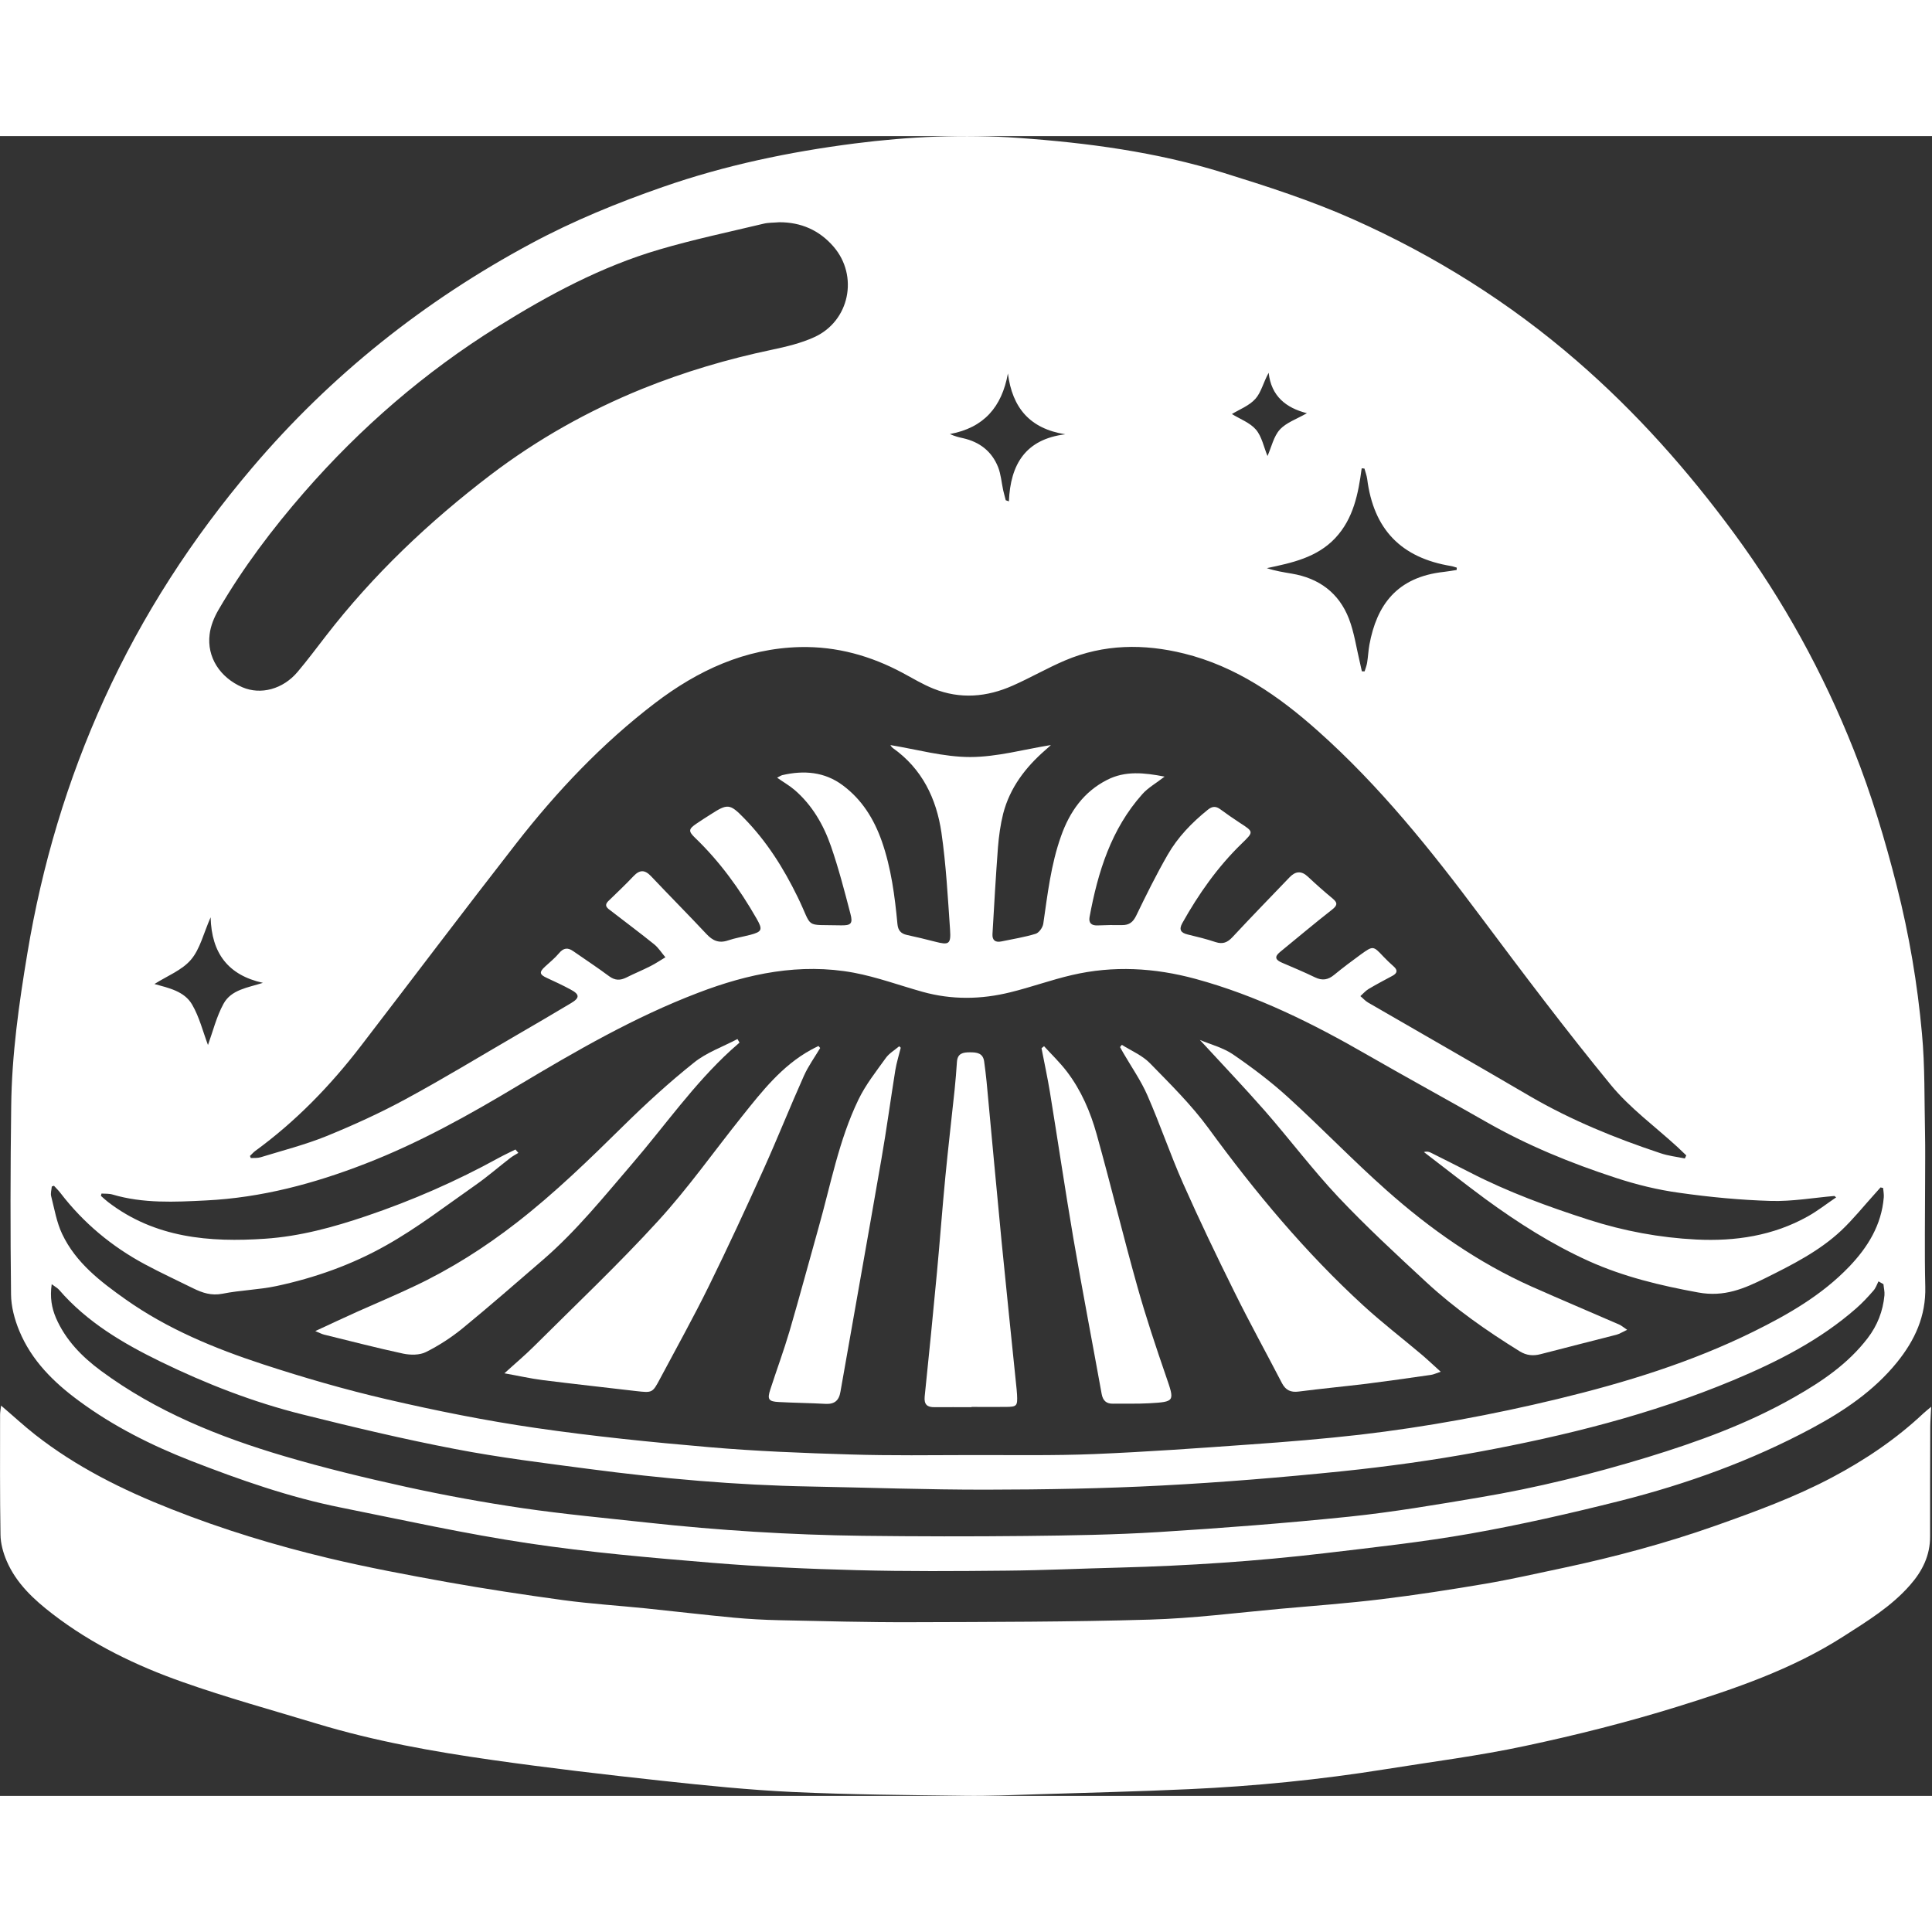 <svg width="24" height="24" viewBox="0 0 23.28 20" fill="none" xmlns="http://www.w3.org/2000/svg">
  <rect x="0" y="0" width="23.28" height="20" fill="#333333" stroke="none"/>
  <g clip-path="url(#clip0_28_214)">
    <path
      d="M0.012 15.296C0.162 15.424 0.288 15.541 0.423 15.647C0.92 16.037 1.479 16.314 2.063 16.544C2.681 16.789 3.317 16.982 3.962 17.136C4.432 17.248 4.908 17.337 5.384 17.423C5.85 17.506 6.318 17.577 6.786 17.641C7.118 17.686 7.454 17.707 7.787 17.741C8.138 17.777 8.488 17.819 8.839 17.852C9.022 17.869 9.206 17.879 9.389 17.883C9.919 17.894 10.449 17.909 10.979 17.907C11.936 17.904 12.893 17.904 13.85 17.876C14.378 17.861 14.905 17.793 15.433 17.745C15.837 17.709 16.242 17.679 16.645 17.63C17.065 17.579 17.484 17.514 17.902 17.443C18.211 17.39 18.518 17.32 18.826 17.255C19.452 17.122 20.068 16.957 20.672 16.744C21.149 16.575 21.623 16.402 22.071 16.165C22.472 15.953 22.847 15.701 23.178 15.389C23.2 15.368 23.225 15.35 23.27 15.311C23.266 15.407 23.26 15.478 23.259 15.55C23.258 15.991 23.256 16.432 23.257 16.874C23.258 17.103 23.163 17.292 23.018 17.457C22.79 17.719 22.497 17.896 22.207 18.082C21.589 18.477 20.903 18.71 20.212 18.925C19.61 19.112 18.995 19.267 18.378 19.398C17.819 19.518 17.25 19.589 16.685 19.68C15.904 19.805 15.117 19.883 14.327 19.919C13.713 19.947 13.1 19.962 12.485 19.981C12.2 19.99 11.913 20.003 11.628 19.999C10.935 19.99 10.243 19.985 9.551 19.953C9.026 19.928 8.502 19.875 7.979 19.818C7.295 19.744 6.611 19.664 5.93 19.567C5.22 19.466 4.514 19.34 3.826 19.132C3.283 18.967 2.734 18.817 2.198 18.627C1.641 18.431 1.108 18.173 0.636 17.81C0.408 17.635 0.196 17.439 0.08 17.168C0.038 17.07 0.007 16.958 0.006 16.852C-0.002 16.371 0.001 15.891 0.001 15.41C0.001 15.379 0.007 15.349 0.013 15.296L0.012 15.296Z"
      fill="white"
    />
    <path
      d="M23.197 12.593C23.197 12.398 23.2 12.204 23.196 12.01C23.187 11.611 23.196 11.21 23.159 10.814C23.105 10.216 23.005 9.625 22.857 9.041C22.715 8.482 22.55 7.931 22.337 7.396C21.968 6.466 21.49 5.596 20.896 4.788C20.337 4.028 19.716 3.328 19.002 2.71C18.189 2.005 17.287 1.44 16.309 1.004C15.801 0.777 15.267 0.605 14.735 0.44C13.935 0.192 13.107 0.081 12.275 0.022C11.616 -0.025 10.954 0.005 10.297 0.089C9.511 0.19 8.738 0.351 7.987 0.613C7.443 0.802 6.91 1.02 6.402 1.293C5.112 1.985 3.986 2.881 3.037 3.998C2.317 4.846 1.717 5.77 1.256 6.783C0.81 7.762 0.506 8.784 0.33 9.846C0.228 10.456 0.142 11.068 0.135 11.687C0.125 12.443 0.124 13.199 0.133 13.956C0.134 14.103 0.175 14.257 0.232 14.395C0.379 14.752 0.646 15.016 0.951 15.24C1.365 15.546 1.824 15.776 2.302 15.963C2.891 16.192 3.488 16.402 4.11 16.526C4.861 16.677 5.61 16.843 6.366 16.956C7.099 17.066 7.839 17.13 8.577 17.191C9.158 17.239 9.741 17.265 10.323 17.28C10.923 17.296 11.523 17.292 12.124 17.286C12.579 17.282 13.034 17.26 13.489 17.249C14.315 17.227 15.139 17.173 15.96 17.076C16.548 17.006 17.139 16.942 17.722 16.839C18.326 16.732 18.926 16.595 19.522 16.445C20.325 16.242 21.102 15.962 21.834 15.569C22.219 15.362 22.579 15.12 22.858 14.776C23.073 14.51 23.208 14.219 23.199 13.865C23.189 13.441 23.197 13.017 23.197 12.593ZM16.408 4.003C16.419 4.004 16.43 4.005 16.441 4.006C16.452 4.047 16.468 4.088 16.474 4.13C16.551 4.738 16.882 5.082 17.487 5.181C17.51 5.185 17.532 5.194 17.554 5.2C17.554 5.209 17.553 5.219 17.552 5.228C17.502 5.236 17.451 5.245 17.399 5.251C16.828 5.313 16.588 5.656 16.501 6.128C16.488 6.2 16.485 6.275 16.473 6.348C16.467 6.383 16.453 6.416 16.443 6.45C16.432 6.45 16.421 6.449 16.41 6.449C16.402 6.412 16.394 6.374 16.385 6.337C16.343 6.162 16.318 5.981 16.254 5.815C16.134 5.505 15.894 5.327 15.565 5.272C15.466 5.255 15.367 5.24 15.265 5.206C15.569 5.142 15.868 5.079 16.09 4.843C16.309 4.609 16.367 4.309 16.408 4.003ZM15.127 3.166C15.198 3.087 15.223 2.966 15.287 2.852C15.318 3.134 15.496 3.275 15.748 3.339C15.626 3.409 15.5 3.451 15.422 3.536C15.348 3.617 15.322 3.743 15.273 3.855C15.228 3.746 15.205 3.621 15.134 3.537C15.062 3.453 14.941 3.409 14.844 3.349C14.934 3.294 15.053 3.249 15.127 3.166ZM12.145 2.86C12.198 3.274 12.41 3.526 12.837 3.593C12.357 3.652 12.175 3.956 12.157 4.401C12.144 4.397 12.132 4.393 12.119 4.388C12.109 4.348 12.097 4.307 12.088 4.267C12.068 4.174 12.061 4.076 12.027 3.989C11.951 3.798 11.804 3.685 11.604 3.64C11.554 3.629 11.504 3.617 11.446 3.59C11.854 3.515 12.072 3.265 12.145 2.86ZM10.88 6.47C11.001 6.535 11.12 6.607 11.247 6.658C11.57 6.788 11.892 6.76 12.204 6.621C12.417 6.527 12.62 6.409 12.834 6.318C13.3 6.12 13.783 6.115 14.268 6.235C14.894 6.39 15.408 6.746 15.883 7.17C16.626 7.832 17.243 8.603 17.836 9.397C18.35 10.084 18.866 10.77 19.41 11.433C19.641 11.714 19.945 11.935 20.215 12.183C20.25 12.216 20.284 12.249 20.319 12.282C20.313 12.294 20.308 12.307 20.302 12.319C20.204 12.299 20.103 12.288 20.009 12.256C19.465 12.075 18.936 11.86 18.439 11.571C17.79 11.191 17.137 10.818 16.486 10.441C16.451 10.421 16.424 10.389 16.392 10.363C16.425 10.334 16.454 10.299 16.491 10.277C16.585 10.221 16.682 10.17 16.779 10.118C16.838 10.086 16.844 10.05 16.793 10.005C16.75 9.967 16.709 9.928 16.67 9.887C16.547 9.756 16.546 9.754 16.397 9.861C16.288 9.94 16.181 10.021 16.077 10.106C16.003 10.168 15.932 10.179 15.844 10.136C15.714 10.073 15.58 10.017 15.447 9.96C15.372 9.928 15.351 9.891 15.423 9.832C15.631 9.662 15.836 9.489 16.047 9.324C16.111 9.274 16.125 9.243 16.059 9.188C15.956 9.103 15.856 9.014 15.759 8.923C15.68 8.849 15.609 8.858 15.539 8.931C15.309 9.171 15.078 9.408 14.852 9.651C14.791 9.717 14.734 9.74 14.648 9.712C14.537 9.675 14.423 9.647 14.31 9.62C14.227 9.6 14.204 9.561 14.246 9.484C14.442 9.134 14.671 8.808 14.959 8.528C15.107 8.384 15.111 8.385 14.94 8.275C14.86 8.223 14.782 8.168 14.705 8.112C14.651 8.072 14.607 8.074 14.554 8.117C14.363 8.271 14.192 8.447 14.07 8.66C13.933 8.898 13.811 9.145 13.691 9.393C13.653 9.471 13.607 9.508 13.521 9.507C13.422 9.505 13.324 9.507 13.225 9.511C13.15 9.514 13.116 9.48 13.129 9.409C13.229 8.868 13.389 8.35 13.765 7.929C13.833 7.852 13.929 7.799 14.033 7.718C13.786 7.67 13.558 7.646 13.341 7.757C13.059 7.9 12.889 8.141 12.785 8.436C12.663 8.778 12.623 9.136 12.571 9.492C12.564 9.537 12.519 9.6 12.479 9.612C12.345 9.653 12.205 9.675 12.066 9.704C11.994 9.719 11.955 9.69 11.959 9.616C11.979 9.268 11.999 8.919 12.025 8.571C12.036 8.434 12.055 8.296 12.088 8.164C12.169 7.852 12.356 7.607 12.596 7.398C12.617 7.38 12.638 7.361 12.659 7.342C12.661 7.34 12.66 7.336 12.66 7.338C12.338 7.39 12.015 7.481 11.691 7.482C11.37 7.482 11.048 7.39 10.729 7.338C10.734 7.345 10.743 7.363 10.759 7.374C11.111 7.623 11.284 7.983 11.344 8.393C11.4 8.78 11.421 9.173 11.448 9.564C11.46 9.737 11.434 9.75 11.268 9.707C11.155 9.678 11.041 9.65 10.928 9.626C10.855 9.61 10.821 9.57 10.814 9.495C10.782 9.157 10.739 8.822 10.626 8.498C10.531 8.228 10.386 7.994 10.154 7.822C9.935 7.659 9.686 7.64 9.427 7.7C9.408 7.705 9.39 7.718 9.364 7.731C9.439 7.784 9.512 7.825 9.575 7.879C9.786 8.061 9.923 8.298 10.013 8.557C10.105 8.823 10.176 9.097 10.247 9.369C10.28 9.492 10.253 9.513 10.127 9.51C9.679 9.499 9.801 9.557 9.612 9.17C9.442 8.821 9.238 8.497 8.966 8.219C8.794 8.042 8.767 8.042 8.562 8.174C8.505 8.21 8.449 8.246 8.393 8.284C8.297 8.349 8.292 8.375 8.374 8.454C8.672 8.74 8.911 9.07 9.116 9.428C9.193 9.562 9.184 9.587 9.039 9.625C8.95 9.648 8.858 9.663 8.772 9.692C8.662 9.729 8.587 9.695 8.511 9.613C8.292 9.379 8.065 9.151 7.845 8.918C7.77 8.839 7.709 8.838 7.634 8.917C7.538 9.019 7.435 9.116 7.334 9.214C7.27 9.274 7.321 9.305 7.364 9.337C7.537 9.471 7.713 9.602 7.883 9.739C7.936 9.782 7.973 9.843 8.018 9.895C7.957 9.931 7.898 9.972 7.835 10.003C7.741 10.051 7.642 10.091 7.547 10.139C7.474 10.175 7.412 10.176 7.341 10.124C7.2 10.019 7.052 9.922 6.907 9.821C6.84 9.774 6.789 9.782 6.735 9.847C6.686 9.906 6.624 9.955 6.567 10.008C6.495 10.074 6.501 10.103 6.588 10.143C6.684 10.187 6.78 10.232 6.873 10.282C6.987 10.342 6.988 10.384 6.88 10.448C6.659 10.581 6.436 10.71 6.213 10.84C5.774 11.095 5.339 11.36 4.892 11.602C4.583 11.77 4.26 11.917 3.934 12.05C3.677 12.154 3.406 12.223 3.139 12.305C3.103 12.316 3.061 12.312 3.022 12.314C3.018 12.306 3.015 12.297 3.012 12.289C3.033 12.269 3.052 12.246 3.075 12.229C3.565 11.872 3.981 11.442 4.349 10.963C4.973 10.151 5.589 9.333 6.219 8.525C6.709 7.896 7.256 7.318 7.891 6.833C8.406 6.44 8.977 6.173 9.64 6.157C10.082 6.147 10.493 6.262 10.88 6.47ZM2.526 6.003C2.538 5.901 2.581 5.797 2.633 5.708C2.929 5.2 3.282 4.732 3.668 4.289C4.346 3.512 5.119 2.844 5.994 2.298C6.609 1.914 7.247 1.571 7.947 1.366C8.359 1.245 8.781 1.156 9.199 1.056C9.26 1.041 9.325 1.044 9.389 1.038C9.652 1.037 9.873 1.134 10.044 1.332C10.348 1.684 10.237 2.229 9.813 2.422C9.652 2.496 9.473 2.538 9.298 2.575C8.765 2.687 8.246 2.841 7.74 3.045C7.084 3.311 6.475 3.654 5.913 4.081C5.17 4.647 4.498 5.284 3.926 6.024C3.814 6.169 3.704 6.316 3.586 6.456C3.409 6.666 3.141 6.736 2.92 6.641C2.651 6.524 2.491 6.279 2.526 6.003ZM2.301 9.924C2.411 9.795 2.452 9.608 2.538 9.413C2.549 9.849 2.752 10.111 3.168 10.203C2.987 10.261 2.786 10.284 2.693 10.456C2.608 10.611 2.565 10.79 2.506 10.952C2.445 10.79 2.402 10.614 2.315 10.465C2.222 10.304 2.034 10.265 1.861 10.217C2.016 10.119 2.193 10.051 2.301 9.924ZM0.624 12.657C0.633 12.654 0.642 12.651 0.65 12.648C0.676 12.677 0.705 12.704 0.729 12.736C1.006 13.097 1.349 13.382 1.749 13.596C1.939 13.698 2.135 13.788 2.328 13.884C2.44 13.939 2.548 13.975 2.681 13.949C2.895 13.906 3.116 13.902 3.329 13.857C3.794 13.758 4.244 13.598 4.655 13.365C5.031 13.154 5.377 12.886 5.732 12.638C5.876 12.537 6.009 12.421 6.149 12.313C6.179 12.29 6.213 12.272 6.246 12.252C6.234 12.239 6.223 12.225 6.211 12.211C6.144 12.245 6.076 12.276 6.01 12.312C5.499 12.593 4.967 12.826 4.414 13.013C4.016 13.148 3.612 13.258 3.197 13.286C2.526 13.332 1.867 13.278 1.302 12.844C1.272 12.821 1.245 12.795 1.216 12.77C1.218 12.761 1.22 12.752 1.223 12.742C1.268 12.745 1.315 12.741 1.357 12.754C1.726 12.863 2.104 12.844 2.482 12.825C3.149 12.792 3.783 12.623 4.403 12.382C5.048 12.132 5.648 11.798 6.239 11.443C6.94 11.024 7.646 10.615 8.412 10.323C9.017 10.091 9.641 9.961 10.289 10.081C10.569 10.134 10.84 10.234 11.116 10.311C11.467 10.409 11.821 10.404 12.173 10.317C12.423 10.256 12.666 10.167 12.917 10.109C13.415 9.993 13.911 10.021 14.405 10.155C15.144 10.356 15.821 10.693 16.481 11.074C16.952 11.345 17.43 11.605 17.902 11.875C18.401 12.161 18.93 12.377 19.474 12.554C19.721 12.635 19.978 12.698 20.236 12.733C20.602 12.785 20.971 12.82 21.34 12.831C21.595 12.838 21.85 12.793 22.104 12.771C22.111 12.777 22.118 12.782 22.125 12.788C22.011 12.865 21.902 12.951 21.782 13.018C21.365 13.251 20.909 13.319 20.441 13.296C19.998 13.274 19.564 13.193 19.142 13.057C18.651 12.899 18.167 12.722 17.708 12.485C17.554 12.406 17.399 12.329 17.244 12.251C17.221 12.239 17.195 12.231 17.158 12.242C17.404 12.43 17.646 12.621 17.895 12.805C18.289 13.093 18.7 13.355 19.145 13.556C19.565 13.745 20.008 13.851 20.463 13.934C20.778 13.992 21.017 13.887 21.274 13.76C21.597 13.599 21.92 13.437 22.186 13.188C22.332 13.05 22.458 12.892 22.593 12.743C22.615 12.718 22.638 12.693 22.66 12.668C22.671 12.671 22.68 12.673 22.691 12.675C22.694 12.713 22.702 12.75 22.699 12.787C22.672 13.121 22.506 13.389 22.282 13.623C21.954 13.965 21.549 14.198 21.13 14.405C20.379 14.776 19.584 15.02 18.771 15.217C17.984 15.407 17.19 15.554 16.386 15.648C15.948 15.698 15.508 15.734 15.067 15.765C14.441 15.81 13.813 15.855 13.186 15.881C12.695 15.901 12.204 15.892 11.713 15.893C11.225 15.894 10.737 15.901 10.25 15.886C9.682 15.869 9.113 15.847 8.547 15.798C7.847 15.738 7.147 15.667 6.453 15.566C5.853 15.479 5.256 15.359 4.665 15.222C4.16 15.105 3.66 14.96 3.168 14.799C2.586 14.608 2.02 14.375 1.516 14.019C1.212 13.804 0.913 13.576 0.749 13.229C0.682 13.088 0.656 12.928 0.617 12.776C0.607 12.739 0.621 12.697 0.624 12.657ZM22.707 13.968C22.689 14.159 22.622 14.331 22.505 14.484C22.268 14.794 21.954 15.006 21.62 15.196C21.061 15.515 20.462 15.732 19.849 15.92C19.186 16.122 18.515 16.288 17.831 16.403C17.31 16.491 16.787 16.58 16.261 16.635C15.496 16.714 14.728 16.773 13.96 16.821C13.428 16.854 12.895 16.862 12.362 16.868C11.705 16.875 11.048 16.874 10.391 16.866C9.526 16.855 8.663 16.801 7.802 16.707C7.301 16.652 6.797 16.606 6.298 16.533C5.827 16.464 5.357 16.378 4.892 16.276C4.4 16.168 3.908 16.049 3.424 15.906C2.638 15.674 1.883 15.37 1.217 14.878C0.987 14.708 0.79 14.507 0.674 14.24C0.623 14.119 0.6 13.994 0.623 13.834C0.67 13.869 0.695 13.882 0.712 13.902C1.047 14.29 1.479 14.545 1.932 14.766C2.482 15.034 3.051 15.256 3.646 15.404C4.255 15.556 4.866 15.702 5.483 15.82C6.016 15.923 6.556 15.989 7.094 16.06C7.98 16.177 8.869 16.256 9.763 16.272C10.469 16.285 11.175 16.311 11.882 16.31C12.588 16.309 13.295 16.297 14 16.26C14.726 16.222 15.451 16.162 16.174 16.088C16.722 16.031 17.269 15.956 17.809 15.856C18.859 15.662 19.894 15.405 20.883 14.992C21.416 14.769 21.93 14.509 22.368 14.124C22.442 14.059 22.51 13.986 22.574 13.912C22.602 13.881 22.616 13.838 22.635 13.8C22.655 13.811 22.675 13.823 22.695 13.834C22.699 13.879 22.711 13.924 22.707 13.968Z"
      fill="white"
    />
    <path
      d="M13.518 10.95C13.632 11.022 13.764 11.077 13.855 11.17C14.101 11.422 14.355 11.672 14.562 11.955C15.124 12.725 15.73 13.453 16.433 14.096C16.657 14.301 16.898 14.486 17.13 14.682C17.202 14.743 17.27 14.808 17.36 14.889C17.303 14.908 17.273 14.923 17.242 14.927C16.984 14.964 16.725 15.001 16.466 15.034C16.193 15.067 15.919 15.093 15.647 15.128C15.553 15.14 15.492 15.111 15.448 15.028C15.258 14.661 15.058 14.3 14.875 13.929C14.66 13.496 14.451 13.06 14.255 12.618C14.101 12.27 13.979 11.908 13.826 11.559C13.748 11.38 13.633 11.216 13.534 11.045C13.521 11.023 13.509 10.999 13.496 10.977C13.504 10.968 13.511 10.958 13.518 10.95Z"
      fill="white"
    />
    <path
      d="M9.883 10.988C9.817 11.099 9.74 11.205 9.687 11.323C9.52 11.696 9.369 12.077 9.201 12.449C8.988 12.921 8.77 13.392 8.541 13.858C8.356 14.234 8.151 14.602 7.954 14.972C7.862 15.145 7.861 15.144 7.665 15.122C7.29 15.078 6.915 15.037 6.54 14.99C6.391 14.971 6.243 14.937 6.078 14.908C6.206 14.791 6.327 14.69 6.438 14.579C6.938 14.081 7.452 13.595 7.927 13.075C8.291 12.678 8.603 12.234 8.94 11.813C9.182 11.51 9.422 11.202 9.772 11.01C9.801 10.994 9.832 10.979 9.862 10.964L9.883 10.988H9.883Z"
      fill="white"
    />
    <path
      d="M11.707 15.316C11.558 15.316 11.41 15.315 11.262 15.316C11.173 15.318 11.133 15.284 11.142 15.189C11.194 14.69 11.243 14.191 11.29 13.692C11.326 13.309 11.354 12.925 11.391 12.542C11.425 12.191 11.466 11.841 11.503 11.49C11.515 11.378 11.523 11.266 11.531 11.153C11.539 11.052 11.604 11.04 11.687 11.04C11.771 11.04 11.845 11.048 11.859 11.152C11.87 11.232 11.88 11.313 11.888 11.393C11.948 12.036 12.007 12.679 12.069 13.322C12.127 13.915 12.19 14.508 12.25 15.101C12.252 15.122 12.254 15.144 12.255 15.164C12.262 15.301 12.254 15.312 12.12 15.313C11.982 15.314 11.845 15.313 11.707 15.313V15.315V15.316Z"
      fill="white"
    />
    <path
      d="M8.911 10.923C8.877 10.953 8.842 10.983 8.808 11.014C8.36 11.423 8.014 11.922 7.621 12.379C7.276 12.781 6.944 13.194 6.542 13.541C6.221 13.818 5.902 14.097 5.575 14.365C5.439 14.476 5.288 14.574 5.132 14.652C5.056 14.69 4.946 14.689 4.859 14.671C4.538 14.602 4.22 14.519 3.902 14.441C3.875 14.434 3.85 14.42 3.799 14.399C3.984 14.313 4.147 14.237 4.311 14.163C4.537 14.062 4.764 13.967 4.987 13.861C5.429 13.653 5.839 13.393 6.225 13.093C6.684 12.737 7.098 12.334 7.511 11.927C7.782 11.66 8.064 11.402 8.361 11.165C8.513 11.042 8.709 10.974 8.886 10.88C8.894 10.894 8.903 10.909 8.911 10.923L8.911 10.923Z"
      fill="white"
    />
    <path
      d="M19.608 14.383C19.55 14.41 19.516 14.433 19.478 14.443C19.174 14.522 18.869 14.597 18.565 14.677C18.474 14.701 18.393 14.693 18.312 14.643C17.915 14.397 17.533 14.13 17.19 13.813C16.828 13.478 16.464 13.142 16.125 12.783C15.814 12.452 15.539 12.086 15.24 11.744C14.987 11.456 14.722 11.178 14.458 10.891C14.589 10.946 14.738 10.984 14.857 11.065C15.089 11.224 15.316 11.395 15.523 11.584C15.925 11.95 16.302 12.343 16.708 12.703C17.235 13.171 17.809 13.574 18.456 13.863C18.807 14.019 19.161 14.168 19.512 14.321C19.539 14.333 19.562 14.354 19.607 14.384L19.608 14.383Z"
      fill="white"
    />
    <path
      d="M10.854 10.984C10.832 11.075 10.803 11.165 10.788 11.257C10.731 11.613 10.683 11.97 10.621 12.325C10.459 13.26 10.291 14.195 10.127 15.131C10.109 15.238 10.054 15.282 9.946 15.276C9.759 15.266 9.572 15.264 9.385 15.254C9.261 15.248 9.243 15.222 9.282 15.103C9.358 14.868 9.444 14.636 9.514 14.399C9.635 13.985 9.746 13.569 9.863 13.154C10.01 12.635 10.107 12.1 10.344 11.61C10.43 11.431 10.557 11.271 10.674 11.108C10.714 11.052 10.78 11.014 10.835 10.967C10.841 10.973 10.847 10.979 10.854 10.985L10.854 10.984Z"
      fill="white"
    />
    <path
      d="M12.58 10.966C12.673 11.068 12.774 11.165 12.857 11.274C13.028 11.499 13.139 11.757 13.214 12.026C13.385 12.638 13.534 13.255 13.706 13.867C13.808 14.23 13.928 14.589 14.051 14.946C14.155 15.247 14.16 15.251 13.847 15.269C13.702 15.277 13.557 15.272 13.412 15.274C13.332 15.276 13.29 15.238 13.275 15.158C13.162 14.533 13.042 13.909 12.934 13.283C12.834 12.696 12.747 12.106 12.651 11.518C12.622 11.342 12.584 11.167 12.55 10.991C12.56 10.983 12.571 10.974 12.581 10.966H12.58Z"
      fill="white"
    />
  </g>
  <defs>
    <clipPath id="clip0_28_214">
      <rect width="23.269" height="20" fill="white" />
    </clipPath>
  </defs>
</svg>
